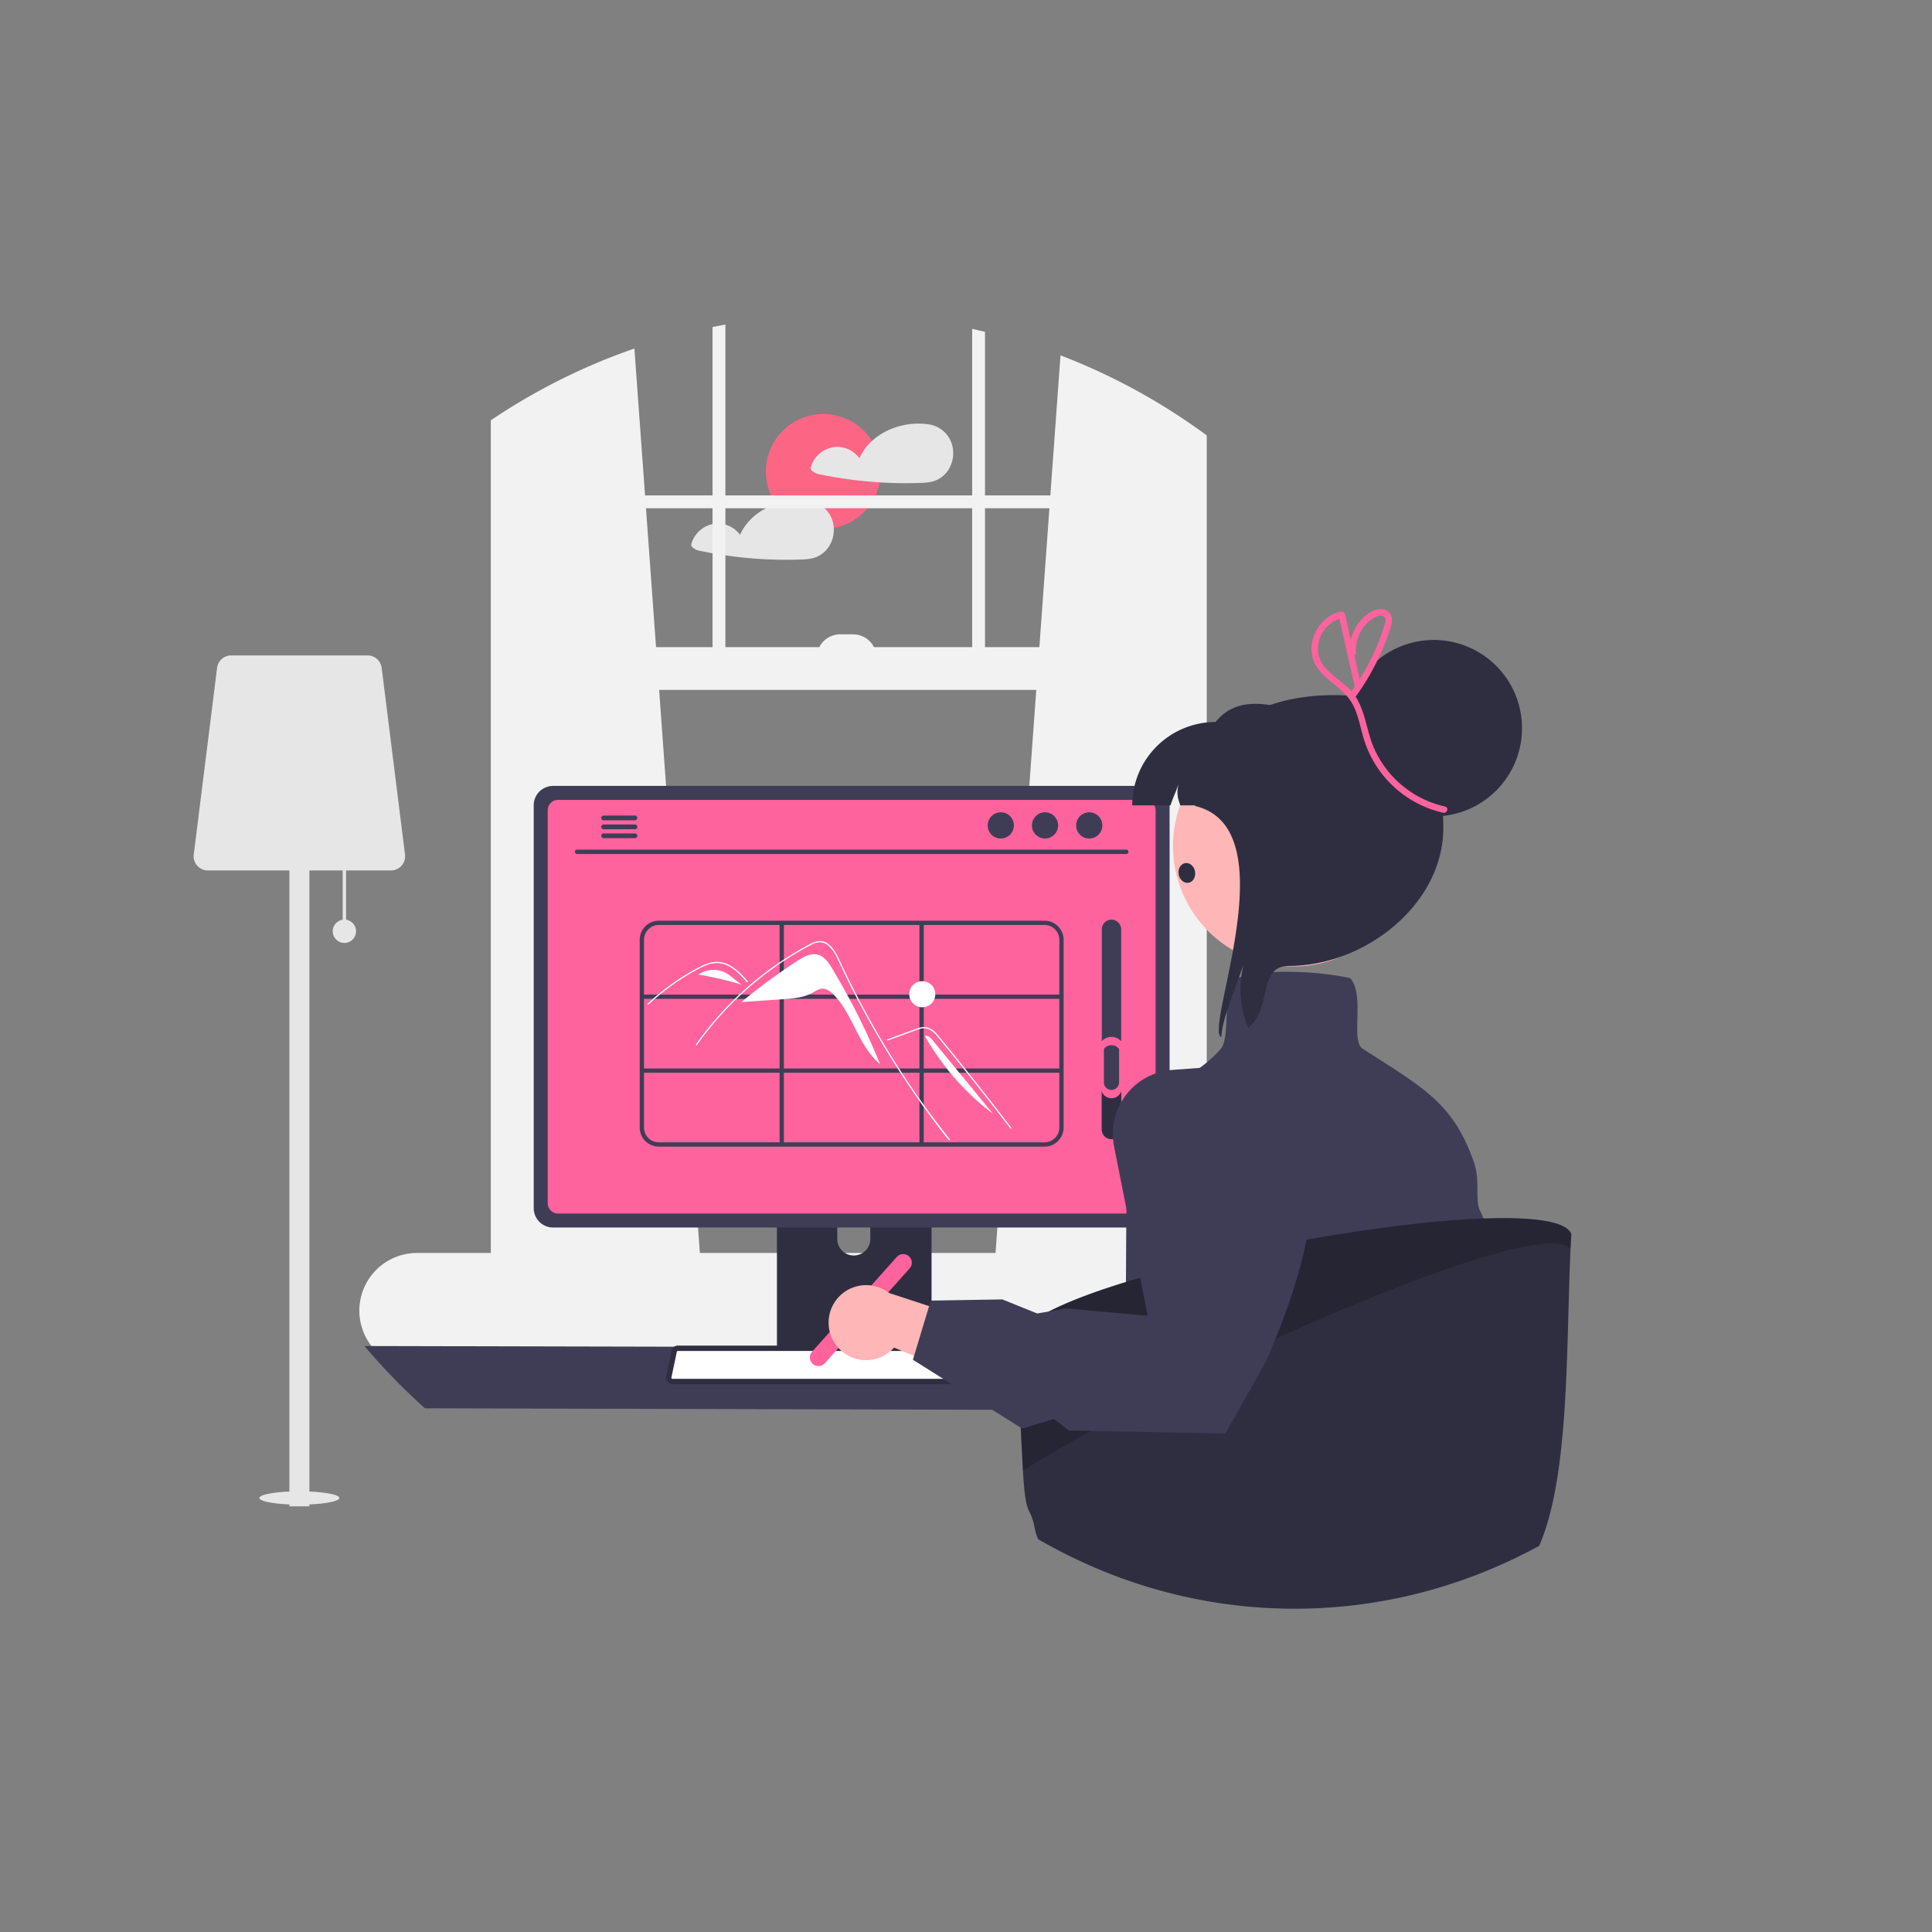<svg id="undraw_designer_girl_re_h54c" xmlns="http://www.w3.org/2000/svg" width="1500" height="1500" viewBox="0 0 1500 1500">
  <rect x="0" y="0" width="1500" height="1500" fill="#808080" stroke="none"/>
  <g id="undraw_designer_girl_re_h54c-2" data-name="undraw_designer_girl_re_h54c">
    <rect id="Rectangle_2422" data-name="Rectangle 2422" width="1500" height="1500" fill="#fff" opacity="0"/>
    <path id="Path_20292" data-name="Path 20292" d="M639.231,410.646a44.6,44.6,0,1,0-44.609-44.6A44.607,44.607,0,0,0,639.231,410.646Z" fill="#fd6584"/>
    <path id="Path_20293" data-name="Path 20293" d="M739.07,344.92A22.114,22.114,0,0,0,720.408,329.4a1.892,1.892,0,0,0-.3,0,2.436,2.436,0,0,0-.367-.083c-14.936-1.938-31.543,2.773-42.72,13.03a40.012,40.012,0,0,0-9.741,13.431,21.581,21.581,0,0,0-18.093-8.821,22.026,22.026,0,0,0-19.715,15.887,2.549,2.549,0,0,0,1.153,2.823,11.147,11.147,0,0,0,4.661,2.373c3.692.785,7.418,1.5,11.144,2.155q10.926,1.9,21.97,3.09,7.293.777,14.619,1.236c10.091.635,20.232.785,30.34.468,5.012-.167,9.823-.334,14.4-2.539a21.385,21.385,0,0,0,8.27-7.2,24.3,24.3,0,0,0,3.041-20.331Z" fill="#e6e6e6"/>
    <path id="Path_20294" data-name="Path 20294" d="M647.3,409.9a22.817,22.817,0,0,0-.936-5.513,22.152,22.152,0,0,0-18.679-15.519,1.684,1.684,0,0,0-.284,0,3.127,3.127,0,0,0-.384-.084,55.47,55.47,0,0,0-24.543,2.523c-12.129,4.059-22.772,12.245-27.9,23.938a21.593,21.593,0,0,0-18.11-8.82,22.026,22.026,0,0,0-19.715,15.887,2.6,2.6,0,0,0,1.153,2.823,11.246,11.246,0,0,0,4.661,2.372c3.709.785,7.418,1.5,11.161,2.155q10.926,1.9,21.953,3.091a326.051,326.051,0,0,0,44.976,1.7c4.995-.167,9.824-.334,14.4-2.539a21.332,21.332,0,0,0,8.254-7.2A23.832,23.832,0,0,0,647.3,409.9Z" fill="#e6e6e6"/>
    <path id="Path_20295" data-name="Path 20295" d="M977.576,972.8H936.911V338.049c-2.74-2.021-5.5-4.026-8.287-5.981l-1.654-1.152a481.7,481.7,0,0,0-103.6-55.027L815.483,384.64v.007H764.744V257.663c-3.308-.818-6.616-1.587-9.958-2.3V384.647h-191.6V252c-3.325.618-6.65,1.253-9.958,1.938V384.647h-52.41v-.007l-8.27-114.047a480.634,480.634,0,0,0-101.546,49.214c-1.1.7-2.206,1.4-3.308,2.138-2.222,1.437-4.444,2.907-6.633,4.393V972.8H323.808a44.779,44.779,0,0,0-41.584,61.461,43.377,43.377,0,0,0,2.924,5.95,45.28,45.28,0,0,0,5.046,6.98,44.706,44.706,0,0,0,33.615,15.22H977.576a44.806,44.806,0,1,0,0-89.611ZM804.556,535.626,772.93,972.8H543.374L511.747,535.626ZM814.765,394.6l-7.8,107.843H764.744V394.6Zm-59.979,0V502.444H678.548a18.239,18.239,0,0,0-16.244-9.955h-9.956a18.239,18.239,0,0,0-16.244,9.955H563.189V394.6ZM553.231,502.444h-43.89L501.54,394.6h51.691Z" fill="#f2f2f2"/>
    <path id="Path_20296" data-name="Path 20296" d="M282.956,1045.04a481.583,481.583,0,0,0,46.981,48.36l634.169,1.68a483.1,483.1,0,0,0,46.984-48.37Z" fill="#3f3d56"/>
    <path id="Path_20297" data-name="Path 20297" d="M603.215,883.319V1054.65H723.256V883.319a5.761,5.761,0,0,0-4.06-5.512,5.291,5.291,0,0,0-1.72-.268H609.013a5.786,5.786,0,0,0-5.8,5.78Zm46.847,58.87a12.815,12.815,0,0,1,25.629,0v19.879a12.815,12.815,0,0,1-25.629,0Z" fill="#2f2e41"/>
    <path id="Path_20298" data-name="Path 20298" d="M602.848,1049.17v16.52a3.237,3.237,0,0,0,3.224,3.24H720.4a3.21,3.21,0,0,0,2.282-.95,3.25,3.25,0,0,0,.943-2.29v-16.52Z" fill="#3f3d56"/>
    <path id="Path_20299" data-name="Path 20299" d="M414.374,625.19V938.013a15.048,15.048,0,0,0,15.037,15.035H893.034a15.048,15.048,0,0,0,15.037-15.035V625.19a15.055,15.055,0,0,0-15.037-15.018H429.411a15.055,15.055,0,0,0-15.037,15.018Z" fill="#3f3d56"/>
    <path id="Path_20300" data-name="Path 20300" d="M425.251,629.083V934.155a8.049,8.049,0,0,0,8.036,8.035H889.175a8.049,8.049,0,0,0,8.036-8.035V629.083a8.054,8.054,0,0,0-8.036-8.052H433.287a8.054,8.054,0,0,0-8.036,8.052Z" fill="#ff639d"/>
    <path id="Path_20301" data-name="Path 20301" d="M518.209,1072.83a4.922,4.922,0,0,0,1.726,1.37,4.989,4.989,0,0,0,2.15.48H793.309a4.991,4.991,0,0,0,4.879-6.01l-4.21-20a5.005,5.005,0,0,0-3.108-3.63,4.87,4.87,0,0,0-1.771-.33H526.279a4.87,4.87,0,0,0-1.771.33,5.005,5.005,0,0,0-3.108,3.63l-4.21,20a4.967,4.967,0,0,0,.04,2.19A5.057,5.057,0,0,0,518.209,1072.83Z" fill="#2f2e41"/>
    <path id="Path_20302" data-name="Path 20302" d="M526.279,1048.89a.665.665,0,0,0-.242.04.811.811,0,0,0-.347.22.881.881,0,0,0-.2.37l-4.213,20.01a.766.766,0,0,0,.011.34.79.79,0,0,0,.159.32l.019.02a.776.776,0,0,0,.274.22.691.691,0,0,0,.346.07H793.309a.83.83,0,0,0,.786-.6.756.756,0,0,0,.01-.35l-4.215-20.02a.914.914,0,0,0-.181-.36.751.751,0,0,0-.326-.22.7.7,0,0,0-.284-.06Z" fill="#fff"/>
    <path id="Path_20303" data-name="Path 20303" d="M447.945,663.056H874.517a1.7,1.7,0,0,0,0-3.392H447.945a1.7,1.7,0,0,0,0,3.392Z" fill="#3f3d56"/>
    <path id="Path_20304" data-name="Path 20304" d="M845.48,651a10.164,10.164,0,1,0-9.942-10.161A10.053,10.053,0,0,0,845.48,651Z" fill="#3f3d56"/>
    <path id="Path_20305" data-name="Path 20305" d="M811.137,651a10.164,10.164,0,1,0-9.942-10.161A10.053,10.053,0,0,0,811.137,651Z" fill="#3f3d56"/>
    <path id="Path_20306" data-name="Path 20306" d="M776.793,651a10.164,10.164,0,1,0-9.941-10.161A10.053,10.053,0,0,0,776.793,651Z" fill="#3f3d56"/>
    <path id="Path_20307" data-name="Path 20307" d="M466.8,635.046a1.827,1.827,0,0,0,1.821,1.837h24.392a1.847,1.847,0,0,0,0-3.692H468.625a1.844,1.844,0,0,0-1.821,1.855Z" fill="#3f3d56"/>
    <path id="Path_20308" data-name="Path 20308" d="M466.8,641.979a1.834,1.834,0,0,0,1.121,1.7,1.851,1.851,0,0,0,.7.142h24.392a1.846,1.846,0,0,0,0-3.692H468.625a1.844,1.844,0,0,0-1.821,1.854Z" fill="#3f3d56"/>
    <path id="Path_20309" data-name="Path 20309" d="M466.8,648.9a1.842,1.842,0,0,0,1.821,1.854h24.392a1.846,1.846,0,0,0,0-3.691H468.625A1.828,1.828,0,0,0,466.8,648.9Z" fill="#3f3d56"/>
    <path id="Path_20310" data-name="Path 20310" d="M810.958,714.832H511.5a14.855,14.855,0,0,0-14.838,14.837V875.4A14.853,14.853,0,0,0,511.5,890.237H810.958A14.854,14.854,0,0,0,825.8,875.4V729.669a14.855,14.855,0,0,0-14.838-14.837Zm11.5,14.837v42.517H717.2V718.173h93.758a11.509,11.509,0,0,1,11.5,11.5ZM608.6,829.542V775.527H713.858v54.015Zm105.255,3.341V886.9H608.6V832.883Zm-108.6-3.341H500.007V775.527H605.262Zm3.341-57.356V718.173H713.858v54.013Zm108.6,3.341H822.455v54.015H717.2ZM511.5,718.173h93.759v54.013H500.007V729.669a11.509,11.509,0,0,1,11.5-11.5ZM500.007,875.4V832.883H605.262V886.9H511.5a11.509,11.509,0,0,1-11.5-11.5Zm310.951,11.5H717.2V832.883H822.455V875.4a11.509,11.509,0,0,1-11.5,11.5Z" fill="#3f3d56"/>
    <path id="Path_20311" data-name="Path 20311" d="M646.011,751.829c-2.657-4.394-5.806-9.086-10.738-10.521-5.711-1.662-11.577,1.639-16.553,4.9a482.239,482.239,0,0,0-42.929,31.625l.015.171,32.034-2.209c7.715-.532,15.695-1.137,22.513-4.786,2.587-1.385,5.109-3.235,8.04-3.364,3.642-.16,6.818,2.384,9.314,5.041,14.763,15.719,19.036,39.757,35.6,53.568a525.672,525.672,0,0,0-37.3-74.422Z" fill="#fff"/>
    <path id="Path_20312" data-name="Path 20312" d="M736.759,885.159c-1.633-2.061-2.3-2.544-3.91-4.624q-19.669-25.435-36.974-52.59-11.754-18.442-22.343-37.592-5.041-9.105-9.806-18.352-3.7-7.17-7.229-14.425c-.674-1.382-1.328-2.77-1.979-4.161-1.534-3.271-3.04-6.559-4.657-9.785a26.916,26.916,0,0,0-7.468-10.005,10.181,10.181,0,0,0-5.308-2.042,14.8,14.8,0,0,0-7.684,2.2,247.3,247.3,0,0,0-48.637,33.536,253.151,253.151,0,0,0-39.515,43.859c-.349.5-1.175.022-.823-.48q2.082-2.944,4.247-5.825a254.615,254.615,0,0,1,65-60.625q6.322-4.1,12.884-7.81c2.2-1.248,4.418-2.481,6.67-3.637a16.25,16.25,0,0,1,7.074-2.191c8.583-.134,13.027,9.585,16.079,16.125q1.438,3.087,2.913,6.155,5.569,11.649,11.569,23.084,3.7,7.061,7.566,14.038,12.025,21.729,25.564,42.579c11.956,18.412,23.817,34.676,37.437,51.894C737.807,884.962,737.137,885.642,736.759,885.159Z" fill="#fff"/>
    <path id="Path_20313" data-name="Path 20313" d="M579.916,762.519c-.5-.555-.994-1.111-1.5-1.667-3.958-4.377-8.2-8.7-13.64-11.212a19.779,19.779,0,0,0-8.291-1.921,23.662,23.662,0,0,0-8.608,1.877c-1.3.518-2.563,1.1-3.811,1.731-1.427.718-2.827,1.483-4.222,2.255q-3.926,2.172-7.75,4.535-7.609,4.7-14.742,10.123-3.7,2.809-7.243,5.8-3.3,2.783-6.46,5.714c-.451.416-1.125-.257-.674-.673q.834-.777,1.681-1.541,2.382-2.152,4.84-4.224,4.484-3.783,9.2-7.273,7.334-5.431,15.171-10.125,3.917-2.344,7.941-4.491c.81-.432,1.63-.855,2.459-1.255a39.2,39.2,0,0,1,5.844-2.379,20.807,20.807,0,0,1,8.828-.867,22.984,22.984,0,0,1,8.144,2.817c5.337,2.983,9.475,7.594,13.5,12.1C581,762.3,580.325,762.977,579.916,762.519Z" fill="#fff"/>
    <path id="Path_20314" data-name="Path 20314" d="M689.256,807.873l12.788-4.676,6.349-2.322a65,65,0,0,1,6.268-2.159,9.89,9.89,0,0,1,5.673.073,13.061,13.061,0,0,1,4.425,2.743,35.853,35.853,0,0,1,3.63,3.875c1.382,1.661,2.744,3.34,4.112,5.012q8.469,10.356,16.827,20.8t16.6,20.98q8.266,10.56,16.419,21.209,1,1.305,1.995,2.61c.368.481,1.2.007.823-.481q-8.213-10.755-16.54-21.423-8.348-10.694-16.811-21.3t-17.04-21.112q-2.136-2.619-4.281-5.231c-1.205-1.47-2.4-2.955-3.72-4.322a13.4,13.4,0,0,0-9.09-4.789,17.566,17.566,0,0,0-6.183,1.359c-2.137.774-4.27,1.561-6.405,2.342l-12.877,4.709L689,806.955c-.571.209-.325,1.13.253.918Z" fill="#fff"/>
    <path id="Path_20315" data-name="Path 20315" d="M563.1,755.149a20.645,20.645,0,0,0-20.791,1.487,296.752,296.752,0,0,1,33.738,7.873C571.442,761.813,567.842,757.587,563.1,755.149Z" fill="#fff"/>
    <path id="Path_20316" data-name="Path 20316" d="M542.242,756.625l-1.251,1.017c.423-.356.863-.69,1.315-1.005Z" fill="#fff"/>
    <path id="Path_20317" data-name="Path 20317" d="M724.278,807.919a10.654,10.654,0,0,0-4.5-3.759l-1.758.069a199.363,199.363,0,0,0,53.107,60.707Z" fill="#fff"/>
    <path id="Path_20318" data-name="Path 20318" d="M716.054,782.036a10.121,10.121,0,1,0-10.123-10.121A10.122,10.122,0,0,0,716.054,782.036Z" fill="#fff"/>
    <path id="Path_20319" data-name="Path 20319" d="M862.952,884.39a7.53,7.53,0,0,0,7.518-7.517V721.513a7.518,7.518,0,0,0-15.037,0v155.36a7.53,7.53,0,0,0,7.519,7.517Z" fill="#3f3d56"/>
    <path id="Path_20320" data-name="Path 20320" d="M862.952,884.39a7.53,7.53,0,0,0,7.518-7.517V843.93a9.325,9.325,0,0,0-15.037,0v32.943a7.53,7.53,0,0,0,7.519,7.517Z" fill="#2f2e41"/>
    <path id="Path_20321" data-name="Path 20321" d="M862.951,852.649a8.1,8.1,0,0,0,8.086-8.085V809.135a10.029,10.029,0,0,0-16.171,0v35.429a8.1,8.1,0,0,0,8.085,8.085Z" fill="#ff639d"/>
    <path id="Path_20322" data-name="Path 20322" d="M862.952,846.21a5.9,5.9,0,0,0,5.9-5.9V814.472a7.315,7.315,0,0,0-11.795,0v25.841a5.9,5.9,0,0,0,5.9,5.9Z" fill="#3f3d56"/>
    <path id="Path_20323" data-name="Path 20323" d="M631.017,1058.92a6.682,6.682,0,0,1-.529-9.43L696.173,976a6.682,6.682,0,1,1,9.966,8.9l-65.686,73.486a6.681,6.681,0,0,1-9.436.53Z" fill="#ff639d"/>
    <path id="Path_20324" data-name="Path 20324" d="M1175.92,1179.92c0,12.18-2.87,21.5-2.52,28.95a479.749,479.749,0,0,1-60.65,21.75c-2.34.67-4.67,1.31-7.03,1.94-12.75-39.02-25.51-74.76-30.54-78.55-11.51-8.63-17.28,27.1-17.28,18.46s5.77-8.63-8.62-20.14-5.76-63.32-5.76-63.32l-20.15-51.8,22.54-82.625,29.27-107.331h28.79s.85.618,2.27,1.771c7.2,5.88,28.92,25.525,26.51,47.159-.72,6.448.89,25.191,3.68,50.149,8.48,75.357,27.98,157.277,27.98,178.9C1164.41,1154.01,1175.92,1162.65,1175.92,1179.92Z" fill="#e6e6e6"/>
    <path id="Path_20325" data-name="Path 20325" d="M1151.78,946.05c-.03-.084-.05-.15-.08-.217a44.787,44.787,0,0,0-2.25-5.079c-4.87-9.137.28-23.17-5.2-38.672-8.85-25.125-19.65-39.943-35.47-53.223-.47-.4-.94-.785-1.42-1.186l-.02-.017c-10.56-8.67-23.29-16.772-39.09-26.862-3.29-2.1-6.73-4.293-10.31-6.6-4.61-2.957-4.36-12.813-4.09-23.237.3-11.576.62-23.571-5.06-31.055l-.37-.484-.59-.151a251.374,251.374,0,0,0-59.174-4.56h-.017a116.4,116.4,0,0,0-24.943,3.658c-.6.167-1.2.334-1.788.535-.451.117-.9.267-1.353.417l-.368.134-.284.267c-5.5,5.5-6.766,15.353-7.368,25.626v.017q-.175,2.806-.3,5.613c-.467,9.99-.9,19.428-4.577,23.521a96.549,96.549,0,0,1-29.188,22.452c-17.258,8.52-30.908,8.252-31.108,8.252l-1.588-.05-.15,1.57c-11.461,21.834-11.027,78.164-11.378,138.487q-.024,5.037-.066,10.124c-.2,28.1-.735,56.679-2.841,82.729-.918,11.19-2.105,21.9-3.692,31.9-7.719,48.73-42.687,8.27-59.411,40.7a41.089,41.089,0,0,0,2.757,9.27c1.921,1.13,3.893,2.24,5.848,3.34q13.006,7.245,26.5,13.51.752.36,1.5.69a395.286,395.286,0,0,0,50.89,19.41c3.391,1.04,6.783,2.02,10.208,2.96a390.372,390.372,0,0,0,92.909,13.91,2.455,2.455,0,0,1,.384-.01,482.094,482.094,0,0,0,110-15.86c.5-.13,1-.27,1.51-.4,2.35-.63,4.69-1.27,7.03-1.94a479.756,479.756,0,0,0,60.65-21.75,15.905,15.905,0,0,0,.21,2.19,5.382,5.382,0,0,0,.1.7c.04-.26.07-.53.09-.8.1-.78.18-1.59.26-2.39C1189.31,1073.8,1168.07,989.15,1151.78,946.05Z" fill="#3f3d56"/>
    <path id="Path_20326" data-name="Path 20326" d="M922.172,701.706a93.516,93.516,0,1,0-4.753-79.673c-.428,1.07-.814,2.14-1.2,3.254a93.384,93.384,0,0,0,5.952,76.419Z" fill="#ffb6b6"/>
    <path id="Path_20327" data-name="Path 20327" d="M908.727,625.287c4.025-11.259,2.269-5.394,6.337-16.611-2.655,9.933,1.541,15.5,1.156,16.611h111.37V560.556c-32.63-12.929-64.528-23.932-83.8,0a64.739,64.739,0,0,0-64.739,64.731Z" fill="#2f2e41"/>
    <path id="Path_20328" data-name="Path 20328" d="M948.2,805.226c.086-1.2.214-2.44.386-3.638,1.2-8.82,4.2-17.3,7.236-25.688,3.211-9.033,6.465-18.109,9.719-27.142a77.7,77.7,0,0,0,3.64,49.319c18.8-14.642,6.936-48.121,31.515-48.121,59.08,0,119.88-47.906,119.88-107.03,0-59.08-25.34-103.262-84.43-103.262-59.13,0-107.085,27.057-108.241,86.138C1000.7,642.927,934.46,799.233,948.2,805.226Z" fill="#2f2e41"/>
    <path id="Path_20329" data-name="Path 20329" d="M1113.2,633.869a68.5,68.5,0,1,0-68.51-68.5A68.5,68.5,0,0,0,1113.2,633.869Z" fill="#2f2e41"/>
    <path id="Path_20330" data-name="Path 20330" d="M1220,958.21q-.345,5.287-.62,11.259c-3.54,74.991-.48,175.941-24.36,230.721q-8.01,4.38-16.2,8.38-.33.15-.6.3c-1.47.72-2.95,1.42-4.42,2.09a.4.4,0,0,1-.18.1,398.5,398.5,0,0,1-49.8,19.56c-2.09.67-4.2,1.31-6.3,1.94-.45.13-.9.27-1.35.4a390.856,390.856,0,0,1-98.64,15.85c-1.74.05-3.45.09-5.1.12-.58.02-1.15.04-1.72.04-1.87.01-3.73.03-5.6.03q-5.655,0-11.274-.17a390.372,390.372,0,0,1-92.909-13.91c-3.425-.94-6.816-1.92-10.208-2.96a395.326,395.326,0,0,1-50.89-19.41q-.751-.33-1.5-.69-13.482-6.255-26.5-13.51c-1.955-1.1-3.926-2.21-5.848-3.34a41.083,41.083,0,0,1-2.756-9.27c-3.793-18.23-6.834-5.93-9.006-43.86-1.988-34.76-3.257-69.62-3.725-89.55-.151-5.31-.2-9.57-.217-12.48,1.771-12.66,30.239-27.03,71.757-40.679,3.926-1.286,7.986-2.572,12.146-3.842,11.227-3.458,23.223-6.849,35.753-10.123,31.911-8.353,67.347-16.021,102.518-22.352,17.36-3.107,34.65-5.9,51.44-8.269,29.45-4.176,57.32-7.067,81.16-8.253,2.29-.117,4.53-.217,6.73-.284,2.38-.1,4.7-.167,6.97-.217C1193.1,945.08,1216.56,948.654,1220,958.21Z" fill="#2f2e41"/>
    <path id="Path_20331" data-name="Path 20331" d="M1220,958.21q-.345,5.287-.62,11.259c-26.03-28.031-306.441,97.191-425.162,172.411-1.988-34.76-3.258-69.62-3.725-89.55-.151-5.31-.2-9.57-.218-12.48,1.771-12.66,30.24-27.03,71.758-40.679,3.926-1.286,7.986-2.572,12.146-3.842,11.227-3.458,23.223-6.849,35.753-10.123,31.911-8.353,67.346-16.021,102.518-22.352,17.36-3.107,34.65-5.9,51.44-8.269,29.45-4.177,57.32-7.067,81.16-8.253,2.29-.117,4.53-.217,6.73-.284,2.38-.1,4.7-.167,6.97-.217C1193.1,945.08,1216.56,948.654,1220,958.21Z" opacity="0.2"/>
    <path id="Path_20332" data-name="Path 20332" d="M649.733,1045.1a28.957,28.957,0,0,0,44.366,1.18l95.144,39.07-10.267-52.45L690.2,1003.84a29.1,29.1,0,0,0-40.467,41.26Z" fill="#ffb6b6"/>
    <path id="Path_20333" data-name="Path 20333" d="M966.224,826.7l-.522-.055-55.482,4.027a49.8,49.8,0,0,0-36.022,19.5,48.756,48.756,0,0,0-5.138,8.348l-.014.009a49.786,49.786,0,0,0-4.1,31.553l26.121,131.478-62.849-5.71-22.943,3.92L778.2,1008.85l-55.554.94-1.288,4.26L709.7,1052.68l-.914,3.03,84.831,53.45,24.594-7.48,11.587,8.9.555.02,22.976.45,97.984,1.92,26.784-47.44,4.184-7.44c31.107-69.679,38.787-118.32,36.347-151.829-1.28-17.7-5.37-31.164-10.33-41.307C992.979,833.611,967.3,826.96,966.224,826.7Z" fill="#3f3d56"/>
    <path id="Path_20334" data-name="Path 20334" d="M1121.87,626.188a79.109,79.109,0,0,1-57.1-50.422c-4.02-11.656-5.53-24.456-12.28-34.831a185.971,185.971,0,0,0,24.48-46.008c2.31-6.352,7.72-17.883-1.45-21.377-7.3-2.784-15.59,3.935-19.92,9.237a35.176,35.176,0,0,0-6.91,13.749q-2.235-9.885-4.48-19.771a2.564,2.564,0,0,0-3.08-1.75c-12.23,2.085-21.1,13.411-22.64,25.34a25.758,25.758,0,0,0,3.93,17.576c3.93,5.978,9.69,10.263,15.16,14.718,5.83,4.737,10.76,9.782,13.89,16.71,3.26,7.2,4.72,15.079,6.88,22.639a83.881,83.881,0,0,0,62.18,59.022C1123.68,631.707,1125.02,626.877,1121.87,626.188Zm-69.08-119.8a29.046,29.046,0,0,1,4.74-17.816,28.129,28.129,0,0,1,6.43-6.972c2.4-1.828,5.93-4.249,9.09-3.578,4.11.871,2.46,5.454,1.59,8.218q-1.725,5.469-3.8,10.823a178.782,178.782,0,0,1-9.34,20.225c-1.83,3.405-3.79,6.737-5.84,10.014l-4.23-18.69a2.065,2.065,0,0,0,1.06-.875,2.131,2.131,0,0,0,.3-1.349Zm-29.27,1a24.741,24.741,0,0,1,16.4-26.913q5.97,26.345,11.93,52.69c-.82,1.21-1.67,2.4-2.51,3.6-.23-.256-.43-.521-.66-.772-8.35-9.08-22.9-15.27-25.16-28.6Z" fill="#ff639d"/>
    <path id="Path_25492" data-name="Path 25492" d="M6.455,0c3.565,0,6.455,3.468,6.455,7.746s-2.89,7.746-6.455,7.746S0,12.023,0,7.746,2.89,0,6.455,0Z" transform="matrix(0.985, -0.174, 0.174, 0.985, 913.753, 671.239)" fill="#2f2e41"/>
  </g>
  <g id="Group_568" data-name="Group 568" transform="translate(-6197 8047)">
    <ellipse id="Ellipse_1495" data-name="Ellipse 1495" cx="31.058" cy="5.176" rx="31.058" ry="5.176" transform="translate(6398.378 -6889.146)" fill="#e6e6e6"/>
    <rect id="Rectangle_2393" data-name="Rectangle 2393" width="2.588" height="54.352" transform="translate(6463.083 -7378.315)" fill="#e6e6e6"/>
    <rect id="Rectangle_2394" data-name="Rectangle 2394" width="15.529" height="535.756" transform="translate(6421.671 -7413.256)" fill="#e6e6e6"/>
    <path id="Path_19339" data-name="Path 19339" d="M1071.531,361.689H929.342a11,11,0,0,1-10.915-12.364l18.117-144.939a11.018,11.018,0,0,1,10.915-9.636h105.955a11.018,11.018,0,0,1,10.915,9.636l18.117,144.939a11,11,0,0,1-10.915,12.364Z" transform="translate(5429 -7732.887)" fill="#e6e6e6"/>
    <ellipse id="Ellipse_1496" data-name="Ellipse 1496" cx="9.059" cy="9.059" rx="9.059" ry="9.059" transform="translate(6455.318 -7333.022)" fill="#e6e6e6"/>
  </g>
</svg>
